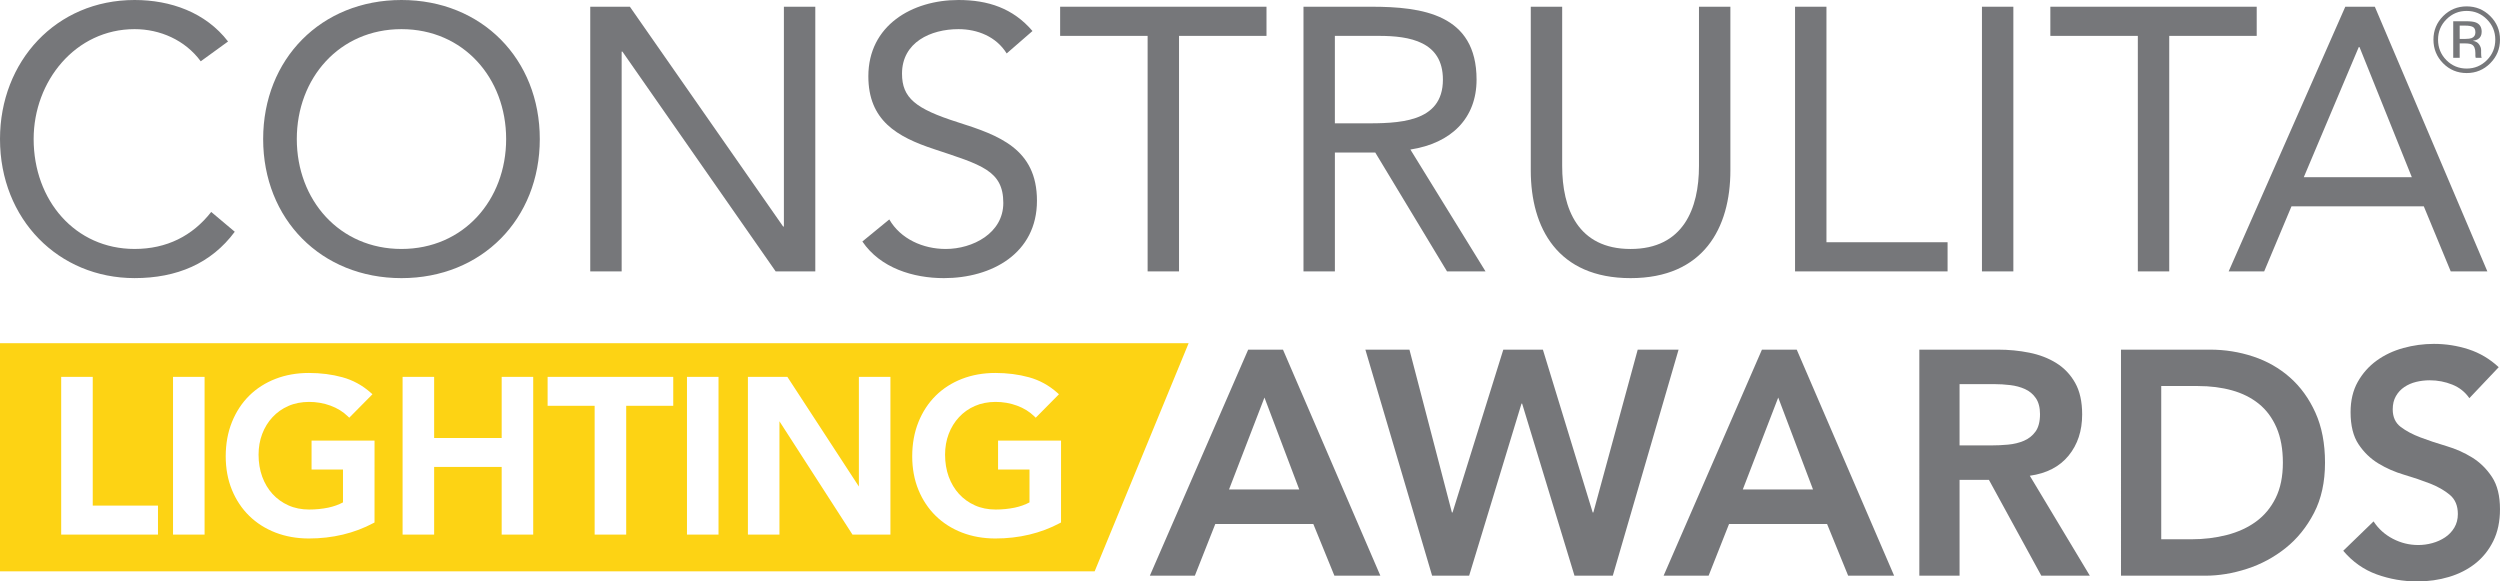 <?xml version="1.0" encoding="utf-8"?>
<!-- Generator: Adobe Illustrator 25.4.1, SVG Export Plug-In . SVG Version: 6.00 Build 0)  -->
<svg version="1.1" id="Capa_1" xmlns="http://www.w3.org/2000/svg" xmlns:xlink="http://www.w3.org/1999/xlink" x="0px" y="0px"
	 viewBox="0 0 1826.3 424.75" style="enable-background:new 0 0 1826.3 424.75;" xml:space="preserve">
<style type="text/css">
	.st0{fill:#76777A;}
	.st1{fill:#FDD314;}
</style>
<g>
	<g>
		<g>
			<path class="st0" d="M911.82,255.42h25.42l71.14,165.13h-33.58l-15.4-37.78h-71.6l-14.93,37.78h-32.88L911.82,255.42z
				 M949.13,357.58l-25.42-67.17l-25.89,67.17H949.13z"/>
			<path class="st0" d="M997.43,255.42h32.19l31.02,118.95h0.46l37.09-118.95h28.92l36.38,118.95h0.47l32.42-118.95h29.85
				l-48.05,165.13h-27.99l-38.25-125.71h-0.46l-38.25,125.71h-27.05L997.43,255.42z"/>
			<path class="st0" d="M1287.13,255.42h25.42l71.14,165.13h-33.58l-15.4-37.78h-71.6l-14.93,37.78h-32.88L1287.13,255.42z
				 M1324.45,357.58l-25.42-67.17l-25.89,67.17H1324.45z"/>
			<path class="st0" d="M1402.11,255.42h57.38c7.93,0,15.59,0.74,22.97,2.22c7.39,1.48,13.95,4,19.71,7.58
				c5.75,3.57,10.33,8.39,13.76,14.46c3.42,6.06,5.13,13.76,5.13,23.09c0,11.97-3.31,22-9.91,30.08
				c-6.61,8.09-16.06,12.98-28.34,14.69l43.85,73h-35.45l-38.25-69.97h-21.46v69.97h-29.39V255.42z M1454.36,325.39
				c4.2,0,8.39-0.19,12.59-0.58c4.2-0.39,8.04-1.32,11.54-2.8s6.33-3.74,8.51-6.77c2.17-3.03,3.27-7.26,3.27-12.71
				c0-4.82-1.02-8.71-3.03-11.66c-2.02-2.95-4.67-5.17-7.93-6.64c-3.26-1.48-6.88-2.45-10.84-2.92c-3.96-0.47-7.82-0.7-11.54-0.7
				h-25.43v44.78H1454.36z"/>
			<path class="st0" d="M1549.43,255.42h65.08c10.88,0,21.38,1.67,31.48,5.02c10.11,3.34,19.05,8.43,26.82,15.27
				c7.77,6.85,13.99,15.44,18.66,25.78c4.67,10.34,7,22.5,7,36.5c0,14.15-2.68,26.4-8.04,36.73c-5.37,10.35-12.29,18.89-20.76,25.66
				c-8.48,6.76-17.88,11.82-28.22,15.16c-10.34,3.35-20.49,5.02-30.44,5.02h-61.58V255.42z M1600.75,393.96
				c9.18,0,17.84-1.05,26-3.15c8.17-2.1,15.28-5.36,21.35-9.79c6.07-4.43,10.84-10.18,14.34-17.26c3.49-7.07,5.25-15.66,5.25-25.77
				c0-9.95-1.56-18.5-4.67-25.66c-3.11-7.15-7.43-12.94-12.94-17.38c-5.52-4.43-12.05-7.7-19.59-9.79
				c-7.54-2.1-15.83-3.15-24.84-3.15h-26.82v111.95H1600.75z"/>
			<path class="st0" d="M1803.92,290.87c-3.11-4.51-7.27-7.82-12.48-9.91c-5.21-2.1-10.69-3.15-16.44-3.15
				c-3.42,0-6.73,0.39-9.92,1.16c-3.19,0.78-6.06,2.02-8.63,3.74c-2.56,1.71-4.63,3.92-6.18,6.64c-1.56,2.72-2.34,5.95-2.34,9.68
				c0,5.6,1.95,9.88,5.83,12.83c3.89,2.95,8.71,5.52,14.46,7.69c5.75,2.18,12.05,4.28,18.89,6.3c6.84,2.02,13.14,4.82,18.89,8.39
				c5.75,3.58,10.57,8.32,14.46,14.23c3.89,5.92,5.83,13.76,5.83,23.56c0,8.86-1.63,16.6-4.89,23.21
				c-3.27,6.61-7.66,12.09-13.18,16.44c-5.53,4.35-11.94,7.62-19.24,9.79c-7.31,2.18-15.01,3.27-23.09,3.27
				c-10.26,0-20.14-1.71-29.62-5.13c-9.48-3.42-17.65-9.18-24.49-17.26l22.16-21.46c3.57,5.45,8.28,9.68,14.11,12.71
				c5.83,3.03,12.01,4.55,18.54,4.55c3.42,0,6.85-0.46,10.26-1.4c3.42-0.93,6.53-2.33,9.33-4.2c2.8-1.87,5.05-4.24,6.76-7.11
				c1.71-2.88,2.57-6.18,2.57-9.91c0-6.07-1.95-10.73-5.83-14c-3.89-3.26-8.71-6.02-14.46-8.28c-5.76-2.25-12.05-4.39-18.9-6.41
				c-6.84-2.02-13.14-4.78-18.89-8.28c-5.75-3.49-10.57-8.16-14.46-13.99c-3.89-5.83-5.83-13.65-5.83-23.44
				c0-8.55,1.75-15.94,5.25-22.16c3.49-6.21,8.08-11.39,13.76-15.51c5.67-4.12,12.17-7.19,19.48-9.21
				c7.31-2.02,14.77-3.03,22.39-3.03c8.7,0,17.14,1.32,25.3,3.96c8.17,2.65,15.51,7,22.04,13.06L1803.92,290.87z"/>
		</g>
	</g>
	<g>
		<g>
			<path class="st0" d="M146.65,44.78c-11.47-15.57-29.77-23.49-48.34-23.49c-43.15,0-73.73,37.96-73.73,80.29
				c0,44.78,30.31,80.29,73.73,80.29c23.49,0,42.33-9.56,55.99-27.04l17.2,14.47c-17.2,23.22-42.33,33.87-73.19,33.87
				C42.88,203.18,0,160.3,0,101.58C0,44.78,40.96,0,98.31,0c26.22,0,51.89,9.01,68.28,30.31L146.65,44.78z"/>
			<path class="st0" d="M192.24,101.58C192.24,43.15,234.57,0,293.29,0C352,0,394.33,43.15,394.33,101.58
				c0,58.45-42.33,101.6-101.05,101.6C234.57,203.18,192.24,160.03,192.24,101.58z M369.75,101.58c0-44.52-31.13-80.29-76.47-80.29
				c-45.33,0-76.46,35.77-76.46,80.29s31.13,80.29,76.46,80.29C338.62,181.88,369.75,146.1,369.75,101.58z"/>
			<path class="st0" d="M431.19,4.91h28.95L572.1,165.49h0.55V4.91h22.94v193.35h-28.95L454.68,37.69h-0.55v160.57h-22.94V4.91z"/>
			<path class="st0" d="M735.4,39.04c-7.64-12.29-21.3-17.75-35.23-17.75c-20.21,0-41.23,9.56-41.23,32.5
				c0,17.75,9.83,25.67,40.69,35.5c30.04,9.56,57.89,19.39,57.89,57.35c0,38.5-33.04,56.54-68,56.54
				c-22.39,0-46.43-7.37-59.54-26.76l19.67-16.12c8.19,14.21,24.57,21.58,41.23,21.58c19.66,0,42.06-11.48,42.06-33.6
				c0-23.76-16.11-27.85-50.53-39.32c-27.31-9.01-48.06-21.03-48.06-53.25C634.36,18.56,666.31,0,700.18,0
				c21.57,0,39.87,6,54.07,22.66L735.4,39.04z"/>
			<path class="st0" d="M925.2,26.21h-63.9v172.05h-22.94V26.21h-63.91V4.91H925.2V26.21z"/>
			<path class="st0" d="M952.22,4.91h49.43c37.42,0,77.01,5.46,77.01,53.25c0,28.14-18.3,46.43-48.34,51.08l54.89,89.03h-28.13
				l-52.43-86.85h-29.49v86.85h-22.94V4.91z M975.16,90.12h20.48c25.4,0,58.44,0,58.44-31.96c0-27.85-24.3-31.95-46.7-31.95h-32.23
				V90.12z"/>
			<path class="st0" d="M1264.08,124.52c0,42.05-19.66,78.66-72.91,78.66c-53.25,0-72.91-36.6-72.91-78.66V4.91h22.94v116.34
				c0,31.13,11.47,60.63,49.97,60.63c38.5,0,49.97-29.49,49.97-60.63V4.91h22.94V124.52z"/>
			<path class="st0" d="M1311.32,4.91h22.94v172.05h88.48v21.3h-111.42V4.91z"/>
			<path class="st0" d="M1447.86,4.91h22.94v193.35h-22.94V4.91z"/>
			<path class="st0" d="M1648.57,26.21h-63.9v172.05h-22.94V26.21h-63.91V4.91h150.75V26.21z"/>
			<path class="st0" d="M1713.29,4.91h21.57l82.21,193.35h-26.76l-19.66-47.51h-96.68l-19.94,47.51h-25.95L1713.29,4.91z
				 M1723.67,34.4h-0.55l-40.15,95.04h78.92L1723.67,34.4z"/>
		</g>
	</g>
	<path class="st0" d="M1819.17,46.22c-4.74,4.78-10.5,7.15-17.22,7.15c-6.76,0-12.5-2.38-17.23-7.15
		c-4.68-4.76-7.04-10.52-7.04-17.29c0-6.7,2.36-12.42,7.1-17.19c4.75-4.7,10.44-7.08,17.17-7.08c6.72,0,12.48,2.38,17.22,7.08
		c4.78,4.74,7.13,10.48,7.13,17.19C1826.3,35.67,1823.95,41.42,1819.17,46.22 M1787.14,14.15c-4.08,4.09-6.1,9.04-6.1,14.82
		c0,5.84,2.02,10.83,6.06,14.94c4.07,4.1,9.04,6.17,14.84,6.17c5.78,0,10.76-2.07,14.82-6.17c4.06-4.11,6.1-9.11,6.1-14.94
		c0-5.78-2.04-10.73-6.1-14.82c-4.09-4.13-9.04-6.17-14.82-6.17C1796.18,7.97,1791.24,10.02,1787.14,14.15 M1801.47,15.52
		c3.32,0,5.75,0.3,7.3,0.94c2.78,1.15,4.14,3.41,4.14,6.78c0,2.39-0.85,4.18-2.6,5.28c-0.92,0.6-2.2,1.02-3.85,1.3
		c2.08,0.34,3.62,1.2,4.57,2.62c1,1.4,1.47,2.78,1.47,4.13v1.93c0,0.63,0,1.3,0.07,2.02c0.04,0.7,0.11,1.16,0.23,1.39l0.15,0.32
		h-4.4c-0.04-0.09-0.05-0.15-0.08-0.28c-0.01-0.08-0.01-0.18-0.05-0.27l-0.11-0.86V38.7c0-3.08-0.83-5.15-2.51-6.12
		c-1.01-0.58-2.74-0.87-5.26-0.87h-3.69v10.52h-4.72V15.52H1801.47z M1806.55,19.72c-1.18-0.66-3.07-1.01-5.69-1.01h-4.01v9.71h4.23
		c2.02,0,3.5-0.23,4.5-0.59c1.84-0.74,2.75-2.12,2.75-4.18C1808.33,21.68,1807.73,20.39,1806.55,19.72"/>
	<path class="st1" d="M0,250.69v166.69h799.66l68.67-166.69H0z M115.41,390.52H44.7V275.3h23.05v94.07h47.66V390.52z M149.46,390.52
		H126.4V275.3h23.05V390.52z M273.61,381.67l-0.82,0.44c-14.01,7.48-29.88,11.26-47.14,11.26c-8.79,0-16.99-1.45-24.38-4.31
		c-7.38-2.85-13.84-6.96-19.21-12.22c-5.36-5.25-9.62-11.64-12.62-18.95c-3.02-7.34-4.55-15.59-4.55-24.51
		c0-9.13,1.52-17.55,4.54-25.04c3.01-7.49,7.26-13.97,12.63-19.29c5.36-5.3,11.83-9.43,19.21-12.29c7.35-2.85,15.56-4.31,24.38-4.31
		c8.65,0,16.9,1.05,24.49,3.14c7.67,2.1,14.65,5.91,20.72,11.33l1.22,1.09l-16.95,17.14l-1.1-1.06c-3.42-3.33-7.64-5.93-12.53-7.74
		c-9.98-3.7-21.99-3.71-30.82,0.21c-4.5,1.96-8.39,4.72-11.6,8.19c-3.23,3.45-5.76,7.57-7.54,12.24c-1.77,4.66-2.66,9.75-2.66,15.12
		c0,5.81,0.9,11.22,2.66,16.1c1.78,4.85,4.31,9.11,7.54,12.64c3.23,3.52,7.12,6.33,11.61,8.33c4.48,2.02,9.57,3.04,15.12,3.04
		c4.89,0,9.6-0.47,14.02-1.39c3.98-0.86,7.58-2.14,10.72-3.83v-23.99h-22.96v-21.16h46.01V381.67z M389.52,390.52h-23.04v-49.4
		h-49.33v49.4H294.1V275.3h23.05v44.66h49.33V275.3h23.04V390.52z M491.81,296.46h-34.36v94.06h-23.05v-94.06h-34.36V275.3h91.78
		V296.46z M524.89,390.52h-23.04V275.3h23.04V390.52z M650.47,390.52h-27.72l-53.35-82.77v82.77h-23.04V275.3h28.82l0.46,0.7
		l51.79,79.41V275.3h23.04V390.52z M775.11,381.67l-0.82,0.44c-14.01,7.48-29.88,11.26-47.14,11.26c-8.79,0-16.99-1.45-24.38-4.31
		c-7.38-2.85-13.84-6.96-19.21-12.22c-5.36-5.25-9.62-11.64-12.62-18.95c-3.02-7.34-4.55-15.59-4.55-24.51
		c0-9.13,1.52-17.55,4.54-25.04c3.01-7.49,7.26-13.97,12.63-19.29c5.36-5.3,11.83-9.43,19.21-12.29c7.35-2.85,15.56-4.31,24.38-4.31
		c8.65,0,16.9,1.05,24.49,3.14c7.67,2.1,14.65,5.91,20.72,11.33l1.22,1.09l-16.96,17.14l-1.1-1.06c-3.41-3.33-7.62-5.93-12.52-7.74
		c-9.97-3.7-21.98-3.71-30.82,0.21c-4.5,1.96-8.39,4.72-11.6,8.19c-3.23,3.45-5.76,7.57-7.54,12.24c-1.77,4.66-2.66,9.75-2.66,15.12
		c0,5.81,0.9,11.22,2.66,16.1c1.78,4.85,4.31,9.11,7.54,12.64c3.23,3.52,7.12,6.33,11.61,8.33c4.48,2.02,9.57,3.04,15.12,3.04
		c4.89,0,9.6-0.47,14.02-1.39c3.98-0.86,7.58-2.14,10.72-3.83v-23.99h-22.96v-21.16h46.01V381.67z"/>
</g>
</svg>

